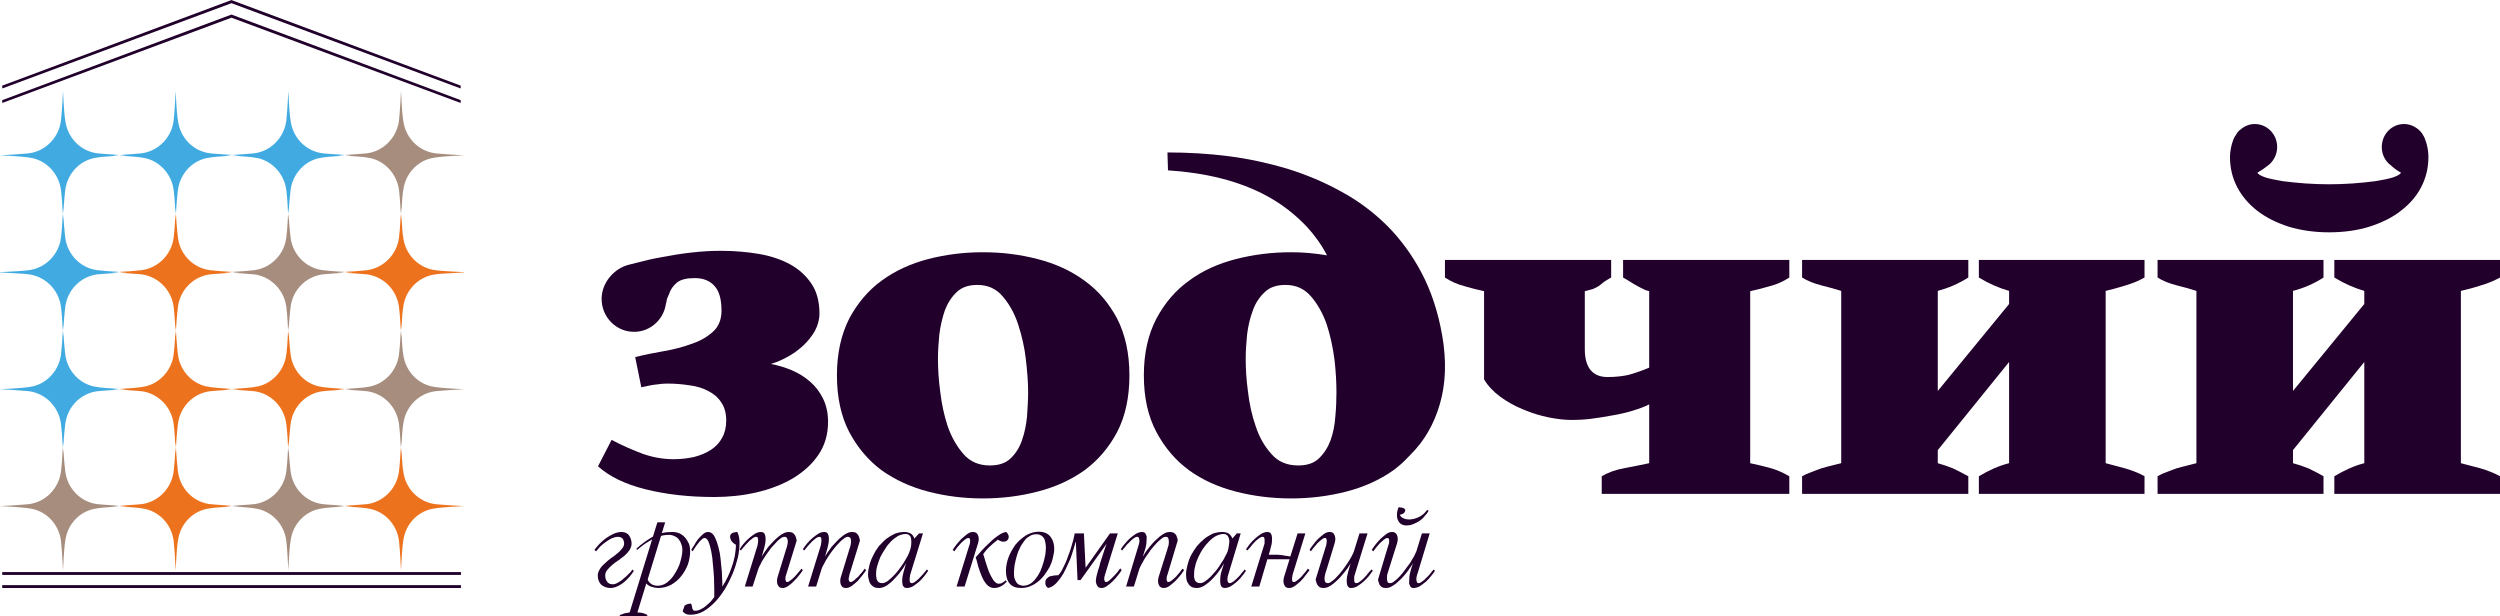 <svg width="142" height="35" viewBox="0 0 142 35" fill="none" xmlns="http://www.w3.org/2000/svg">
<g clip-path="url(#clip0)">
<path d="M35.764 32.752C35.654 32.865 35.559 32.978 35.433 33.075C35.323 33.172 35.197 33.236 35.071 33.301C34.944 33.366 34.803 33.398 34.676 33.398C34.472 33.398 34.298 33.333 34.156 33.22C34.03 33.091 33.952 32.913 33.952 32.688C33.952 32.558 33.999 32.445 34.078 32.316C34.141 32.203 34.235 32.106 34.346 32.009C34.456 31.896 34.582 31.799 34.708 31.702C34.834 31.622 34.96 31.525 35.071 31.428C35.181 31.347 35.26 31.25 35.339 31.153C35.417 31.056 35.449 30.976 35.449 30.863C35.449 30.766 35.417 30.669 35.37 30.604C35.323 30.54 35.228 30.491 35.102 30.491C34.992 30.491 34.866 30.524 34.755 30.572C34.629 30.637 34.519 30.701 34.409 30.782C34.298 30.863 34.204 30.944 34.093 31.04C34.014 31.137 33.92 31.234 33.857 31.315L33.762 31.234C33.841 31.121 33.952 31.008 34.062 30.879C34.172 30.766 34.298 30.653 34.44 30.556C34.582 30.459 34.724 30.378 34.866 30.314C35.008 30.249 35.165 30.217 35.307 30.217C35.48 30.217 35.622 30.281 35.717 30.394C35.811 30.524 35.874 30.685 35.874 30.879C35.874 31.008 35.827 31.121 35.764 31.234C35.685 31.347 35.591 31.46 35.48 31.557C35.37 31.638 35.26 31.735 35.118 31.832C34.992 31.912 34.866 32.009 34.771 32.09C34.661 32.187 34.566 32.284 34.487 32.381C34.409 32.477 34.377 32.574 34.377 32.688C34.377 32.833 34.409 32.946 34.487 33.043C34.55 33.14 34.661 33.188 34.818 33.188C34.897 33.188 34.992 33.156 35.102 33.091C35.212 33.027 35.323 32.962 35.417 32.865C35.528 32.784 35.622 32.688 35.717 32.591C35.811 32.51 35.874 32.413 35.922 32.348L36.001 32.429C35.938 32.526 35.859 32.639 35.764 32.752Z" fill="#21002B"/>
<path d="M38.696 30.911C38.664 30.798 38.617 30.717 38.554 30.636C38.491 30.556 38.412 30.491 38.317 30.459C38.223 30.41 38.112 30.378 38.002 30.378C37.923 30.378 37.844 30.394 37.766 30.394C37.703 30.41 37.624 30.41 37.545 30.443L36.788 32.913C36.82 33.01 36.883 33.091 36.993 33.172C37.088 33.236 37.214 33.269 37.356 33.269C37.498 33.269 37.624 33.236 37.75 33.172C37.876 33.107 37.986 33.01 38.097 32.897C38.191 32.8 38.286 32.671 38.365 32.526C38.459 32.38 38.522 32.235 38.585 32.09C38.633 31.944 38.68 31.783 38.711 31.638C38.743 31.492 38.759 31.347 38.759 31.234C38.759 31.121 38.743 31.008 38.696 30.911ZM39.074 32.057C38.979 32.3 38.853 32.526 38.696 32.719C38.538 32.929 38.333 33.091 38.112 33.22C37.892 33.333 37.655 33.398 37.387 33.398C37.277 33.398 37.167 33.382 37.025 33.333C36.899 33.301 36.788 33.236 36.71 33.139L36.205 34.786C36.3 34.786 36.394 34.803 36.505 34.819C36.599 34.851 36.694 34.883 36.773 34.932L36.757 34.996H35.197L35.212 34.932C35.291 34.9 35.386 34.867 35.48 34.835C35.575 34.819 35.669 34.803 35.764 34.786L37.041 30.636C36.899 30.717 36.757 30.814 36.599 30.911C36.458 31.024 36.316 31.121 36.19 31.234L36.142 31.169C36.3 31.024 36.458 30.895 36.615 30.782C36.773 30.669 36.93 30.572 37.088 30.475L37.34 29.668H37.782L37.592 30.281C37.782 30.233 37.971 30.216 38.191 30.216C38.349 30.216 38.475 30.249 38.601 30.297C38.727 30.362 38.837 30.443 38.916 30.54C39.011 30.652 39.074 30.766 39.137 30.895C39.184 31.04 39.2 31.169 39.2 31.331C39.2 31.557 39.153 31.815 39.074 32.057Z" fill="#21002B"/>
<path d="M41.911 31.67C41.832 31.977 41.738 32.284 41.612 32.591C41.486 32.881 41.344 33.172 41.17 33.463C40.997 33.737 40.808 33.995 40.603 34.205C40.398 34.415 40.177 34.593 39.957 34.722C39.72 34.851 39.484 34.916 39.247 34.916C39.169 34.916 39.074 34.916 38.995 34.884C38.901 34.851 38.838 34.803 38.775 34.722L38.885 34.399C38.932 34.367 38.979 34.335 39.042 34.318C39.09 34.302 39.153 34.286 39.216 34.286C39.247 34.286 39.279 34.302 39.279 34.351C39.295 34.383 39.295 34.431 39.31 34.48C39.31 34.544 39.326 34.593 39.358 34.625C39.373 34.674 39.421 34.69 39.484 34.69C39.594 34.69 39.705 34.658 39.799 34.609C39.909 34.561 40.004 34.496 40.099 34.415C40.193 34.335 40.272 34.254 40.367 34.173C40.445 34.076 40.508 33.995 40.571 33.915C40.571 33.834 40.571 33.705 40.571 33.495C40.571 33.301 40.556 33.075 40.556 32.833C40.54 32.574 40.524 32.316 40.493 32.058C40.477 31.783 40.445 31.541 40.398 31.315C40.351 31.089 40.303 30.911 40.24 30.766C40.177 30.62 40.099 30.556 40.02 30.556C39.972 30.556 39.909 30.588 39.846 30.653C39.767 30.717 39.705 30.782 39.641 30.879C39.578 30.96 39.515 31.04 39.468 31.121C39.421 31.202 39.373 31.266 39.342 31.315L39.263 31.234C39.295 31.169 39.358 31.073 39.437 30.96C39.5 30.83 39.578 30.717 39.657 30.62C39.752 30.508 39.846 30.411 39.941 30.33C40.035 30.249 40.13 30.217 40.225 30.217C40.335 30.217 40.429 30.265 40.524 30.378C40.603 30.491 40.666 30.637 40.729 30.814C40.792 31.008 40.839 31.202 40.887 31.428C40.918 31.654 40.95 31.88 40.965 32.122C40.997 32.348 41.013 32.574 41.013 32.784C41.029 32.994 41.029 33.172 41.029 33.317C41.139 33.156 41.233 32.978 41.328 32.784C41.422 32.591 41.501 32.397 41.564 32.203C41.643 31.993 41.691 31.783 41.738 31.573C41.769 31.363 41.801 31.153 41.801 30.944C41.706 30.895 41.627 30.83 41.564 30.75C41.501 30.669 41.47 30.572 41.47 30.459C41.47 30.411 41.486 30.378 41.517 30.346C41.549 30.297 41.58 30.281 41.627 30.265C41.659 30.249 41.706 30.233 41.754 30.233C41.801 30.217 41.848 30.217 41.88 30.217C41.974 30.411 42.006 30.62 42.006 30.83C42.006 31.089 41.974 31.38 41.911 31.67Z" fill="#21002B"/>
<path d="M45.395 32.671C45.3 32.784 45.206 32.897 45.095 33.01C45.001 33.107 44.89 33.204 44.764 33.285C44.654 33.366 44.559 33.398 44.449 33.398C44.339 33.398 44.26 33.366 44.213 33.285C44.15 33.204 44.134 33.107 44.134 32.994C44.134 32.93 44.134 32.865 44.165 32.784L44.654 31.186C44.685 31.121 44.701 31.04 44.717 30.976C44.733 30.895 44.748 30.814 44.748 30.75C44.748 30.685 44.733 30.62 44.701 30.572C44.685 30.524 44.638 30.491 44.559 30.491C44.496 30.491 44.402 30.524 44.307 30.604C44.213 30.669 44.118 30.766 44.023 30.879C43.913 30.992 43.803 31.105 43.708 31.25C43.598 31.396 43.503 31.525 43.425 31.654C43.33 31.799 43.251 31.912 43.204 32.041C43.141 32.155 43.093 32.235 43.078 32.3L42.747 33.317H42.305L43.015 31.024C43.03 30.976 43.046 30.911 43.046 30.863C43.062 30.798 43.062 30.75 43.062 30.701C43.062 30.653 43.062 30.604 43.046 30.556C43.03 30.508 42.999 30.491 42.936 30.491C42.889 30.491 42.81 30.524 42.731 30.588C42.652 30.653 42.558 30.717 42.479 30.814C42.4 30.895 42.321 30.976 42.242 31.073C42.179 31.153 42.116 31.218 42.085 31.266L42.006 31.202C42.069 31.105 42.132 31.008 42.227 30.895C42.321 30.782 42.431 30.669 42.542 30.572C42.652 30.475 42.763 30.394 42.889 30.314C42.999 30.249 43.109 30.217 43.22 30.217C43.283 30.217 43.314 30.233 43.361 30.249C43.393 30.265 43.409 30.297 43.44 30.346C43.456 30.378 43.456 30.411 43.472 30.459C43.472 30.508 43.487 30.556 43.487 30.604C43.487 30.782 43.456 30.944 43.409 31.121C43.361 31.299 43.314 31.46 43.267 31.622C43.298 31.557 43.361 31.46 43.425 31.363C43.487 31.266 43.566 31.169 43.645 31.056C43.74 30.96 43.834 30.847 43.929 30.75C44.023 30.653 44.118 30.556 44.228 30.475C44.323 30.394 44.417 30.33 44.528 30.281C44.622 30.233 44.717 30.217 44.796 30.217C44.875 30.217 44.938 30.233 45.001 30.249C45.048 30.281 45.095 30.314 45.127 30.362C45.158 30.394 45.19 30.459 45.206 30.508C45.221 30.572 45.237 30.637 45.253 30.701L44.67 32.591C44.654 32.639 44.638 32.688 44.622 32.736C44.622 32.8 44.607 32.849 44.607 32.897C44.607 32.93 44.622 32.962 44.638 32.994C44.638 33.043 44.67 33.059 44.717 33.059C44.764 33.059 44.827 33.027 44.906 32.962C44.985 32.897 45.064 32.833 45.142 32.752C45.237 32.655 45.3 32.574 45.363 32.494C45.442 32.413 45.489 32.348 45.521 32.3L45.6 32.381C45.552 32.461 45.489 32.558 45.395 32.671Z" fill="#21002B"/>
<path d="M48.988 32.671C48.91 32.784 48.799 32.897 48.705 33.01C48.594 33.107 48.484 33.204 48.374 33.285C48.248 33.366 48.153 33.398 48.058 33.398C47.932 33.398 47.853 33.366 47.806 33.285C47.743 33.204 47.727 33.107 47.727 32.994C47.727 32.93 47.727 32.865 47.759 32.784L48.248 31.186C48.279 31.121 48.295 31.04 48.311 30.976C48.326 30.895 48.342 30.814 48.342 30.75C48.342 30.685 48.326 30.62 48.311 30.572C48.279 30.524 48.232 30.491 48.153 30.491C48.09 30.491 48.011 30.524 47.916 30.604C47.822 30.669 47.712 30.766 47.617 30.879C47.507 30.992 47.412 31.105 47.302 31.25C47.191 31.396 47.097 31.525 47.018 31.654C46.923 31.799 46.861 31.912 46.797 32.041C46.734 32.155 46.687 32.235 46.671 32.3L46.356 33.317H45.899L46.608 31.024C46.624 30.976 46.64 30.911 46.64 30.863C46.656 30.798 46.656 30.75 46.656 30.701C46.656 30.653 46.656 30.604 46.64 30.556C46.624 30.508 46.593 30.491 46.545 30.491C46.482 30.491 46.403 30.524 46.325 30.588C46.246 30.653 46.151 30.717 46.072 30.814C45.994 30.895 45.915 30.976 45.836 31.073C45.773 31.153 45.726 31.218 45.678 31.266L45.599 31.202C45.663 31.105 45.726 31.008 45.82 30.895C45.915 30.782 46.025 30.669 46.135 30.572C46.246 30.475 46.356 30.394 46.482 30.314C46.593 30.249 46.703 30.217 46.813 30.217C46.876 30.217 46.923 30.233 46.955 30.249C46.987 30.265 47.002 30.297 47.034 30.346C47.05 30.378 47.065 30.411 47.065 30.459C47.081 30.508 47.081 30.556 47.081 30.604C47.081 30.782 47.05 30.944 47.002 31.121C46.955 31.299 46.908 31.46 46.861 31.622C46.892 31.557 46.955 31.46 47.018 31.363C47.081 31.266 47.16 31.169 47.239 31.056C47.333 30.96 47.428 30.847 47.523 30.75C47.617 30.653 47.712 30.556 47.822 30.475C47.916 30.394 48.011 30.33 48.121 30.281C48.216 30.233 48.311 30.217 48.405 30.217C48.468 30.217 48.547 30.233 48.594 30.249C48.642 30.281 48.689 30.314 48.72 30.362C48.752 30.394 48.783 30.459 48.799 30.508C48.815 30.572 48.831 30.637 48.846 30.701L48.263 32.591C48.248 32.639 48.232 32.688 48.232 32.736C48.216 32.8 48.2 32.849 48.2 32.897C48.2 32.93 48.216 32.962 48.232 32.994C48.248 33.043 48.263 33.059 48.311 33.059C48.358 33.059 48.437 33.027 48.516 32.962C48.578 32.897 48.657 32.833 48.752 32.752C48.831 32.655 48.894 32.574 48.973 32.494C49.036 32.413 49.083 32.348 49.114 32.3L49.193 32.381C49.146 32.461 49.083 32.558 48.988 32.671Z" fill="#21002B"/>
<path d="M51.7 30.459C51.636 30.378 51.558 30.33 51.447 30.33C51.29 30.33 51.148 30.378 51.006 30.443C50.88 30.524 50.738 30.62 50.612 30.75C50.486 30.879 50.376 31.008 50.281 31.169C50.171 31.331 50.076 31.492 49.997 31.654C49.934 31.816 49.871 31.993 49.824 32.155C49.776 32.316 49.761 32.461 49.761 32.591C49.761 32.655 49.761 32.72 49.776 32.784C49.776 32.849 49.792 32.913 49.824 32.962C49.84 33.01 49.871 33.043 49.918 33.075C49.966 33.107 50.029 33.123 50.108 33.123C50.186 33.123 50.281 33.091 50.391 33.027C50.486 32.946 50.596 32.865 50.706 32.752C50.817 32.639 50.927 32.526 51.022 32.397C51.132 32.252 51.227 32.122 51.321 31.977C51.4 31.848 51.479 31.719 51.542 31.605C51.605 31.476 51.652 31.38 51.668 31.315C51.7 31.218 51.731 31.121 51.747 31.024C51.763 30.927 51.763 30.83 51.763 30.75C51.763 30.637 51.747 30.54 51.7 30.459ZM52.503 32.72C52.409 32.833 52.314 32.946 52.204 33.043C52.093 33.14 51.967 33.22 51.857 33.301C51.731 33.366 51.621 33.398 51.51 33.398C51.447 33.398 51.416 33.382 51.368 33.366C51.337 33.333 51.321 33.317 51.29 33.269C51.274 33.236 51.258 33.204 51.258 33.156C51.258 33.107 51.242 33.059 51.242 33.01C51.242 32.833 51.274 32.655 51.321 32.494C51.368 32.332 51.416 32.155 51.463 31.993C51.4 32.106 51.321 32.252 51.195 32.413C51.085 32.574 50.959 32.72 50.817 32.865C50.675 33.027 50.533 33.14 50.376 33.253C50.218 33.349 50.076 33.398 49.934 33.398C49.824 33.398 49.714 33.382 49.65 33.349C49.572 33.301 49.509 33.253 49.446 33.172C49.398 33.107 49.367 33.027 49.351 32.93C49.319 32.849 49.304 32.752 49.304 32.639C49.304 32.461 49.335 32.284 49.383 32.106C49.43 31.912 49.509 31.719 49.603 31.541C49.682 31.363 49.792 31.202 49.918 31.024C50.06 30.879 50.186 30.733 50.344 30.604C50.502 30.491 50.659 30.394 50.833 30.314C51.006 30.249 51.179 30.217 51.368 30.217C51.51 30.217 51.621 30.249 51.715 30.297C51.826 30.362 51.889 30.459 51.936 30.588L52.204 30.297H52.425L51.715 32.591C51.7 32.639 51.684 32.704 51.684 32.752C51.668 32.8 51.668 32.865 51.668 32.93C51.668 32.962 51.668 33.01 51.684 33.059C51.7 33.091 51.731 33.123 51.794 33.123C51.841 33.123 51.92 33.091 51.999 33.027C52.078 32.962 52.172 32.897 52.251 32.8C52.33 32.72 52.409 32.639 52.488 32.542C52.551 32.461 52.614 32.397 52.645 32.348L52.724 32.413C52.661 32.51 52.598 32.607 52.503 32.72Z" fill="#21002B"/>
<path d="M57.2 30.701C57.153 30.75 57.074 30.766 56.995 30.766C56.948 30.766 56.885 30.766 56.838 30.733C56.775 30.717 56.727 30.685 56.68 30.653C56.523 30.766 56.381 30.895 56.239 31.024C56.081 31.169 55.955 31.315 55.845 31.476C55.876 31.541 55.892 31.622 55.924 31.719C55.955 31.832 55.987 31.945 56.034 32.074C56.066 32.187 56.113 32.316 56.16 32.445C56.207 32.574 56.27 32.688 56.333 32.8C56.381 32.897 56.444 32.994 56.523 33.059C56.586 33.123 56.649 33.156 56.727 33.156C56.806 33.156 56.885 33.14 56.948 33.091C57.011 33.059 57.074 33.01 57.121 32.962L57.185 33.043C57.09 33.14 56.98 33.236 56.854 33.301C56.743 33.366 56.601 33.398 56.459 33.398C56.302 33.398 56.176 33.333 56.05 33.204C55.939 33.075 55.845 32.93 55.766 32.736C55.687 32.558 55.624 32.364 55.561 32.171C55.514 31.961 55.467 31.799 55.419 31.654C55.514 31.557 55.624 31.428 55.766 31.266C55.908 31.105 56.066 30.96 56.223 30.814C56.381 30.653 56.538 30.524 56.712 30.411C56.869 30.297 57.011 30.233 57.153 30.217C57.185 30.249 57.216 30.281 57.248 30.33C57.279 30.378 57.295 30.427 57.295 30.491C57.295 30.572 57.263 30.653 57.2 30.701ZM55.561 30.83L54.789 33.317H54.332L55.041 31.024C55.088 30.911 55.104 30.814 55.104 30.717C55.104 30.685 55.104 30.653 55.088 30.604C55.072 30.572 55.041 30.556 55.009 30.556C54.946 30.556 54.883 30.588 54.804 30.653C54.726 30.717 54.647 30.782 54.568 30.863C54.489 30.96 54.41 31.04 54.347 31.121C54.284 31.202 54.237 31.266 54.206 31.315L54.111 31.234C54.158 31.153 54.237 31.056 54.316 30.944C54.41 30.83 54.505 30.717 54.615 30.604C54.726 30.508 54.836 30.411 54.946 30.33C55.057 30.249 55.167 30.217 55.262 30.217C55.372 30.217 55.451 30.249 55.514 30.33C55.561 30.411 55.593 30.508 55.593 30.62C55.593 30.685 55.577 30.75 55.561 30.83Z" fill="#21002B"/>
<path d="M59.376 30.814C59.36 30.734 59.344 30.653 59.297 30.572C59.249 30.508 59.202 30.443 59.123 30.411C59.06 30.362 58.966 30.346 58.855 30.346C58.714 30.346 58.587 30.378 58.477 30.459C58.351 30.524 58.241 30.62 58.162 30.75C58.067 30.879 57.973 31.008 57.91 31.17C57.831 31.315 57.783 31.476 57.736 31.638C57.689 31.799 57.657 31.961 57.626 32.122C57.61 32.268 57.594 32.397 57.594 32.51C57.594 32.607 57.594 32.704 57.61 32.8C57.642 32.881 57.657 32.962 57.705 33.027C57.736 33.107 57.799 33.156 57.862 33.204C57.941 33.236 58.036 33.269 58.13 33.269C58.272 33.269 58.414 33.22 58.524 33.156C58.65 33.075 58.745 32.978 58.84 32.849C58.934 32.736 59.013 32.591 59.092 32.445C59.155 32.284 59.218 32.122 59.265 31.961C59.312 31.799 59.344 31.654 59.376 31.492C59.391 31.347 59.407 31.202 59.407 31.089C59.407 31.008 59.391 30.911 59.376 30.814ZM59.801 31.686C59.77 31.848 59.706 32.025 59.628 32.187C59.533 32.348 59.438 32.51 59.328 32.655C59.218 32.8 59.092 32.93 58.95 33.043C58.808 33.156 58.666 33.236 58.509 33.301C58.351 33.366 58.178 33.398 58.004 33.398C57.705 33.398 57.484 33.317 57.342 33.14C57.2 32.962 57.137 32.72 57.137 32.429C57.137 32.187 57.185 31.928 57.279 31.67C57.374 31.412 57.516 31.17 57.673 30.944C57.847 30.734 58.051 30.556 58.272 30.411C58.493 30.281 58.745 30.201 58.997 30.201C59.297 30.201 59.517 30.298 59.659 30.475C59.801 30.653 59.88 30.879 59.88 31.17C59.88 31.331 59.848 31.509 59.801 31.686Z" fill="#21002B"/>
<path d="M63.505 32.671C63.426 32.784 63.316 32.897 63.206 33.01C63.111 33.107 63.001 33.204 62.875 33.285C62.764 33.365 62.67 33.398 62.575 33.398C62.449 33.398 62.37 33.365 62.323 33.269C62.276 33.188 62.244 33.091 62.244 32.994C62.244 32.946 62.26 32.865 62.276 32.752C62.307 32.655 62.339 32.526 62.37 32.397C62.417 32.251 62.465 32.122 62.496 31.961C62.544 31.815 62.591 31.67 62.638 31.525C62.685 31.379 62.733 31.25 62.764 31.137C62.812 31.024 62.827 30.943 62.859 30.879L61.377 32.946H61.204L61.109 30.782H61.093C61.062 30.911 61.015 31.056 60.967 31.218C60.92 31.395 60.857 31.557 60.794 31.751C60.715 31.928 60.636 32.106 60.542 32.3C60.463 32.477 60.368 32.639 60.258 32.8C60.148 32.946 60.037 33.091 59.927 33.188C59.801 33.301 59.675 33.365 59.533 33.398C59.423 33.333 59.375 33.236 59.375 33.107C59.375 33.01 59.391 32.929 59.454 32.865C59.502 32.816 59.565 32.768 59.628 32.736C59.706 32.72 59.785 32.703 59.88 32.687C59.959 32.687 60.037 32.671 60.116 32.671C60.195 32.59 60.258 32.493 60.321 32.38C60.384 32.251 60.447 32.122 60.51 31.993C60.573 31.848 60.636 31.702 60.684 31.541C60.747 31.395 60.794 31.234 60.841 31.089C60.889 30.943 60.92 30.798 60.967 30.653C60.999 30.523 61.03 30.394 61.046 30.297H61.566L61.661 32.251L63.048 30.297H63.489L62.78 32.59C62.748 32.687 62.717 32.8 62.717 32.897C62.717 32.929 62.733 32.962 62.748 32.994C62.748 33.026 62.78 33.059 62.827 33.059C62.875 33.059 62.953 33.026 63.017 32.962C63.095 32.897 63.174 32.816 63.253 32.736C63.332 32.655 63.41 32.574 63.474 32.493C63.537 32.397 63.6 32.332 63.631 32.284L63.71 32.38C63.663 32.461 63.6 32.558 63.505 32.671Z" fill="#21002B"/>
<path d="M67.052 32.671C66.957 32.784 66.862 32.897 66.752 33.01C66.642 33.107 66.531 33.204 66.421 33.285C66.311 33.366 66.201 33.398 66.106 33.398C65.996 33.398 65.917 33.366 65.854 33.285C65.806 33.204 65.775 33.107 65.775 32.994C65.775 32.93 65.791 32.865 65.806 32.784L66.311 31.186C66.327 31.121 66.342 31.04 66.374 30.976C66.39 30.895 66.39 30.814 66.39 30.75C66.39 30.685 66.374 30.62 66.358 30.572C66.342 30.524 66.295 30.491 66.216 30.491C66.138 30.491 66.059 30.524 65.964 30.604C65.87 30.669 65.775 30.766 65.665 30.879C65.57 30.992 65.46 31.105 65.349 31.25C65.255 31.396 65.16 31.525 65.066 31.654C64.987 31.799 64.908 31.912 64.845 32.041C64.782 32.155 64.75 32.235 64.719 32.3L64.404 33.317H63.962L64.656 31.024C64.672 30.976 64.687 30.911 64.703 30.863C64.719 30.798 64.719 30.75 64.719 30.701C64.719 30.653 64.703 30.604 64.687 30.556C64.672 30.508 64.64 30.491 64.593 30.491C64.53 30.491 64.467 30.524 64.372 30.588C64.293 30.653 64.215 30.717 64.136 30.814C64.041 30.895 63.962 30.976 63.899 31.073C63.821 31.153 63.773 31.218 63.742 31.266L63.663 31.202C63.71 31.105 63.789 31.008 63.883 30.895C63.978 30.782 64.073 30.669 64.183 30.572C64.293 30.475 64.419 30.394 64.53 30.314C64.656 30.249 64.766 30.217 64.876 30.217C64.924 30.217 64.971 30.233 65.003 30.249C65.034 30.265 65.066 30.297 65.081 30.346C65.097 30.378 65.113 30.411 65.129 30.459C65.129 30.508 65.129 30.556 65.129 30.604C65.129 30.782 65.113 30.944 65.066 31.121C65.018 31.299 64.955 31.46 64.908 31.622C64.955 31.557 65.003 31.46 65.066 31.363C65.144 31.266 65.207 31.169 65.302 31.056C65.381 30.96 65.475 30.847 65.57 30.75C65.68 30.653 65.775 30.556 65.87 30.475C65.98 30.394 66.074 30.33 66.169 30.281C66.264 30.233 66.358 30.217 66.453 30.217C66.531 30.217 66.595 30.233 66.642 30.249C66.705 30.281 66.736 30.314 66.784 30.362C66.815 30.394 66.831 30.459 66.847 30.508C66.878 30.572 66.894 30.637 66.894 30.701L66.327 32.591C66.311 32.639 66.295 32.688 66.279 32.736C66.264 32.8 66.264 32.849 66.264 32.897C66.264 32.93 66.264 32.962 66.279 32.994C66.295 33.043 66.327 33.059 66.358 33.059C66.421 33.059 66.484 33.027 66.563 32.962C66.642 32.897 66.721 32.833 66.799 32.752C66.878 32.655 66.957 32.574 67.02 32.494C67.083 32.413 67.13 32.348 67.162 32.3L67.257 32.381C67.209 32.461 67.13 32.558 67.052 32.671Z" fill="#21002B"/>
<path d="M69.747 30.459C69.7 30.378 69.605 30.33 69.495 30.33C69.353 30.33 69.211 30.378 69.069 30.443C68.927 30.524 68.801 30.62 68.675 30.75C68.549 30.879 68.439 31.008 68.329 31.169C68.218 31.331 68.139 31.492 68.061 31.654C67.982 31.816 67.919 31.993 67.887 32.155C67.84 32.316 67.824 32.461 67.824 32.591C67.824 32.655 67.824 32.72 67.824 32.784C67.84 32.849 67.856 32.913 67.871 32.962C67.903 33.01 67.934 33.043 67.982 33.075C68.029 33.107 68.092 33.123 68.171 33.123C68.25 33.123 68.344 33.091 68.439 33.027C68.549 32.946 68.659 32.865 68.77 32.752C68.864 32.639 68.975 32.526 69.085 32.397C69.195 32.252 69.29 32.122 69.369 31.977C69.463 31.848 69.542 31.719 69.589 31.605C69.668 31.476 69.7 31.38 69.731 31.315C69.763 31.218 69.779 31.121 69.794 31.024C69.81 30.927 69.826 30.83 69.826 30.75C69.826 30.637 69.794 30.54 69.747 30.459ZM70.551 32.72C70.472 32.833 70.362 32.946 70.251 33.043C70.141 33.14 70.031 33.22 69.905 33.301C69.779 33.366 69.668 33.398 69.558 33.398C69.511 33.398 69.463 33.382 69.432 33.366C69.4 33.333 69.369 33.317 69.353 33.269C69.337 33.236 69.322 33.204 69.322 33.156C69.306 33.107 69.306 33.059 69.306 33.01C69.306 32.833 69.322 32.655 69.369 32.494C69.416 32.332 69.479 32.155 69.526 31.993C69.463 32.106 69.369 32.252 69.258 32.413C69.148 32.574 69.022 32.72 68.88 32.865C68.738 33.027 68.581 33.14 68.423 33.253C68.265 33.349 68.124 33.398 67.982 33.398C67.871 33.398 67.777 33.382 67.698 33.349C67.619 33.301 67.556 33.253 67.509 33.172C67.462 33.107 67.414 33.027 67.398 32.93C67.383 32.849 67.367 32.752 67.367 32.639C67.367 32.461 67.398 32.284 67.446 32.106C67.493 31.912 67.556 31.719 67.651 31.541C67.745 31.363 67.856 31.202 67.982 31.024C68.108 30.879 68.25 30.733 68.407 30.604C68.549 30.491 68.722 30.394 68.88 30.314C69.053 30.249 69.243 30.217 69.432 30.217C69.558 30.217 69.684 30.249 69.779 30.297C69.873 30.362 69.952 30.459 69.999 30.588L70.251 30.297H70.472L69.779 32.591C69.763 32.639 69.747 32.704 69.731 32.752C69.731 32.8 69.716 32.865 69.716 32.93C69.716 32.962 69.731 33.01 69.747 33.059C69.763 33.091 69.794 33.123 69.842 33.123C69.905 33.123 69.968 33.091 70.062 33.027C70.141 32.962 70.22 32.897 70.314 32.8C70.393 32.72 70.472 32.639 70.535 32.542C70.614 32.461 70.661 32.397 70.693 32.348L70.772 32.413C70.724 32.51 70.645 32.607 70.551 32.72Z" fill="#21002B"/>
<path d="M74.16 32.671C74.081 32.784 73.987 32.897 73.876 33.01C73.766 33.107 73.656 33.204 73.546 33.285C73.419 33.366 73.325 33.398 73.23 33.398C73.104 33.398 73.025 33.366 72.978 33.285C72.931 33.204 72.899 33.107 72.899 32.994C72.899 32.93 72.915 32.865 72.931 32.784L73.246 31.767H71.985L71.528 33.317H71.071L71.78 31.024C71.796 30.976 71.812 30.911 71.828 30.863C71.828 30.798 71.828 30.75 71.828 30.701C71.828 30.653 71.828 30.604 71.812 30.556C71.796 30.508 71.764 30.491 71.717 30.491C71.654 30.491 71.575 30.524 71.496 30.588C71.418 30.653 71.323 30.717 71.244 30.814C71.165 30.895 71.087 30.976 71.024 31.073C70.945 31.153 70.897 31.218 70.85 31.266L70.771 31.202C70.835 31.105 70.913 31.008 70.992 30.895C71.087 30.782 71.197 30.669 71.307 30.572C71.418 30.475 71.528 30.394 71.654 30.314C71.764 30.249 71.891 30.217 71.985 30.217C72.048 30.217 72.095 30.233 72.127 30.249C72.159 30.265 72.19 30.297 72.206 30.346C72.222 30.378 72.237 30.411 72.237 30.459C72.253 30.508 72.253 30.556 72.253 30.604C72.253 30.766 72.237 30.911 72.19 31.056C72.159 31.218 72.111 31.363 72.064 31.509C72.095 31.509 72.143 31.509 72.174 31.509C72.206 31.509 72.237 31.509 72.269 31.509C72.379 31.509 72.474 31.509 72.584 31.509C72.679 31.525 72.789 31.525 72.883 31.541C72.947 31.557 73.025 31.573 73.088 31.573C73.151 31.589 73.23 31.605 73.293 31.605L73.703 30.297H74.144L73.435 32.591C73.419 32.639 73.404 32.688 73.404 32.736C73.388 32.8 73.388 32.849 73.388 32.897C73.388 32.93 73.388 32.962 73.404 33.01C73.419 33.043 73.435 33.059 73.483 33.059C73.546 33.059 73.609 33.027 73.687 32.962C73.766 32.897 73.845 32.833 73.924 32.752C74.003 32.655 74.066 32.574 74.144 32.494C74.207 32.413 74.255 32.348 74.286 32.3L74.381 32.381C74.318 32.461 74.255 32.558 74.16 32.671Z" fill="#21002B"/>
<path d="M77.754 32.72C77.659 32.833 77.549 32.946 77.439 33.043C77.328 33.14 77.218 33.22 77.092 33.301C76.982 33.366 76.856 33.398 76.761 33.398C76.698 33.398 76.651 33.398 76.619 33.366C76.588 33.349 76.556 33.317 76.54 33.269C76.525 33.236 76.509 33.204 76.509 33.156C76.493 33.107 76.493 33.059 76.493 33.01C76.493 32.833 76.525 32.671 76.572 32.494C76.619 32.316 76.666 32.155 76.714 31.993C76.682 32.058 76.619 32.155 76.556 32.252C76.493 32.348 76.414 32.445 76.32 32.558C76.241 32.655 76.146 32.768 76.052 32.865C75.957 32.962 75.847 33.059 75.752 33.14C75.658 33.22 75.547 33.285 75.453 33.333C75.358 33.382 75.264 33.398 75.169 33.398C75.09 33.398 75.027 33.382 74.98 33.366C74.933 33.333 74.885 33.301 74.854 33.253C74.822 33.22 74.791 33.156 74.775 33.107C74.759 33.043 74.743 32.978 74.728 32.913L75.311 31.024C75.327 30.976 75.342 30.927 75.342 30.879C75.358 30.814 75.358 30.766 75.358 30.717C75.358 30.685 75.358 30.653 75.342 30.62C75.327 30.572 75.311 30.556 75.264 30.556C75.201 30.556 75.138 30.588 75.059 30.653C74.98 30.717 74.901 30.782 74.822 30.863C74.743 30.96 74.68 31.04 74.602 31.121C74.539 31.202 74.491 31.266 74.46 31.315L74.381 31.234C74.428 31.153 74.491 31.056 74.586 30.944C74.665 30.83 74.759 30.717 74.87 30.604C74.98 30.508 75.09 30.411 75.201 30.33C75.311 30.249 75.421 30.217 75.516 30.217C75.642 30.217 75.721 30.249 75.768 30.33C75.815 30.411 75.847 30.508 75.847 30.62C75.847 30.685 75.831 30.75 75.815 30.83L75.327 32.429C75.295 32.494 75.279 32.574 75.264 32.639C75.248 32.72 75.232 32.8 75.232 32.865C75.232 32.93 75.248 32.994 75.264 33.043C75.295 33.091 75.342 33.123 75.421 33.123C75.484 33.123 75.563 33.091 75.658 33.01C75.752 32.946 75.863 32.849 75.957 32.736C76.067 32.623 76.162 32.51 76.272 32.364C76.367 32.219 76.477 32.09 76.556 31.961C76.651 31.816 76.714 31.702 76.777 31.589C76.84 31.46 76.887 31.38 76.903 31.315L77.218 30.297H77.675L76.966 32.591C76.95 32.639 76.934 32.704 76.919 32.752C76.919 32.8 76.919 32.865 76.919 32.93C76.919 32.962 76.919 33.01 76.934 33.059C76.95 33.091 76.982 33.123 77.029 33.123C77.092 33.123 77.171 33.091 77.25 33.027C77.328 32.962 77.423 32.897 77.502 32.8C77.581 32.72 77.659 32.639 77.722 32.542C77.801 32.461 77.849 32.397 77.896 32.348L77.975 32.413C77.912 32.51 77.833 32.607 77.754 32.72Z" fill="#21002B"/>
<path d="M80.907 29.329C80.828 29.442 80.717 29.523 80.607 29.603C80.497 29.668 80.371 29.733 80.245 29.781C80.118 29.829 80.008 29.846 79.882 29.846C79.724 29.846 79.582 29.797 79.488 29.684C79.393 29.571 79.346 29.426 79.346 29.264C79.346 29.103 79.378 28.957 79.441 28.812C79.472 28.812 79.504 28.812 79.551 28.828C79.582 28.828 79.63 28.828 79.677 28.844C79.709 28.86 79.74 28.877 79.772 28.893C79.803 28.925 79.819 28.957 79.819 28.99C79.819 29.022 79.803 29.054 79.787 29.087C79.772 29.119 79.74 29.135 79.709 29.167C79.677 29.183 79.646 29.2 79.598 29.216C79.567 29.232 79.535 29.232 79.504 29.232C79.551 29.329 79.614 29.41 79.724 29.442C79.819 29.49 79.929 29.506 80.024 29.506C80.213 29.506 80.418 29.458 80.607 29.361C80.796 29.264 80.938 29.135 81.064 28.957L81.143 29.022C81.08 29.135 81.001 29.232 80.907 29.329ZM81.285 32.72C81.19 32.833 81.096 32.946 80.985 33.043C80.875 33.14 80.749 33.221 80.639 33.301C80.513 33.366 80.402 33.398 80.292 33.398C80.245 33.398 80.197 33.398 80.166 33.366C80.134 33.35 80.103 33.317 80.087 33.269C80.071 33.237 80.055 33.204 80.04 33.156C80.04 33.107 80.04 33.059 80.04 33.011C80.04 32.833 80.055 32.671 80.103 32.494C80.15 32.316 80.197 32.155 80.26 31.993C80.213 32.058 80.166 32.155 80.087 32.252C80.024 32.349 79.961 32.445 79.866 32.558C79.787 32.655 79.693 32.768 79.598 32.865C79.488 32.962 79.393 33.059 79.299 33.14C79.189 33.221 79.094 33.285 78.999 33.334C78.905 33.382 78.81 33.398 78.716 33.398C78.637 33.398 78.574 33.382 78.526 33.366C78.463 33.334 78.432 33.301 78.385 33.253C78.353 33.221 78.337 33.156 78.322 33.107C78.29 33.043 78.274 32.978 78.274 32.914L78.842 31.024C78.858 30.976 78.873 30.927 78.889 30.879C78.905 30.814 78.905 30.766 78.905 30.718C78.905 30.685 78.905 30.653 78.889 30.621C78.873 30.572 78.842 30.556 78.81 30.556C78.747 30.556 78.684 30.588 78.605 30.653C78.526 30.718 78.448 30.782 78.369 30.863C78.29 30.96 78.211 31.041 78.148 31.121C78.085 31.202 78.038 31.267 78.006 31.315L77.912 31.234C77.959 31.154 78.038 31.057 78.117 30.944C78.211 30.831 78.306 30.718 78.416 30.605C78.526 30.508 78.637 30.411 78.747 30.33C78.858 30.249 78.968 30.217 79.062 30.217C79.173 30.217 79.251 30.249 79.315 30.33C79.362 30.411 79.393 30.508 79.393 30.621C79.393 30.685 79.378 30.75 79.362 30.831L78.858 32.429C78.842 32.494 78.81 32.575 78.794 32.639C78.779 32.72 78.779 32.801 78.779 32.865C78.779 32.93 78.794 32.994 78.81 33.043C78.826 33.091 78.873 33.124 78.952 33.124C79.031 33.124 79.11 33.091 79.204 33.011C79.299 32.946 79.393 32.849 79.504 32.736C79.598 32.623 79.709 32.51 79.803 32.365C79.914 32.219 80.008 32.09 80.103 31.961C80.181 31.816 80.26 31.703 80.323 31.59C80.386 31.46 80.418 31.38 80.45 31.315L80.765 30.298H81.206L80.513 32.591C80.481 32.639 80.481 32.704 80.465 32.752C80.45 32.801 80.45 32.865 80.45 32.93C80.45 32.962 80.465 33.011 80.481 33.059C80.481 33.091 80.528 33.124 80.576 33.124C80.639 33.124 80.702 33.091 80.781 33.027C80.875 32.962 80.954 32.898 81.033 32.801C81.127 32.72 81.206 32.639 81.269 32.542C81.332 32.462 81.395 32.397 81.427 32.349L81.505 32.413C81.458 32.51 81.379 32.607 81.285 32.72Z" fill="#21002B"/>
<path d="M92.192 15.764C92.365 15.861 92.523 15.958 92.649 16.038C92.791 16.119 92.901 16.2 93.012 16.248C93.122 16.313 93.216 16.361 93.327 16.41C93.437 16.474 93.547 16.507 93.674 16.539V20.883C93.169 21.093 92.775 21.222 92.46 21.303C92.145 21.367 91.766 21.416 91.309 21.416C90.458 21.416 90.017 20.883 90.017 19.833V16.539C90.222 16.491 90.379 16.442 90.49 16.41C90.6 16.361 90.71 16.313 90.805 16.248C90.9 16.184 90.994 16.103 91.089 16.022C91.199 15.958 91.325 15.861 91.514 15.764V14.763H82.073V15.764C82.419 15.99 82.782 16.151 83.16 16.248C83.539 16.361 83.917 16.458 84.295 16.539V21.545C84.5 21.9 84.815 22.239 85.209 22.53C85.603 22.821 86.045 23.063 86.518 23.257C87.006 23.467 87.495 23.612 87.968 23.709C88.456 23.806 88.898 23.854 89.292 23.854C89.591 23.854 89.938 23.838 90.348 23.79C90.742 23.741 91.152 23.677 91.577 23.596C91.987 23.531 92.381 23.434 92.759 23.321C93.122 23.208 93.437 23.095 93.674 22.966V26.309C93.295 26.389 92.838 26.486 92.302 26.583C91.766 26.68 91.325 26.841 90.978 27.052V28.053H101.633V27.052C101.271 26.841 100.908 26.68 100.546 26.583C100.183 26.486 99.805 26.389 99.411 26.309V16.539C99.789 16.458 100.168 16.361 100.546 16.248C100.924 16.151 101.287 15.99 101.633 15.764V14.763H92.192V15.764Z" fill="#21002B"/>
<path d="M112.399 15.764C112.982 16.119 113.55 16.361 114.117 16.523V17.266L110.066 22.207V16.523C110.665 16.361 111.233 16.119 111.8 15.764V14.763H102.359V15.764C102.674 15.958 103.036 16.103 103.478 16.216C103.919 16.329 104.282 16.426 104.581 16.523V26.309C104.439 26.341 104.266 26.389 104.061 26.438C103.872 26.486 103.667 26.535 103.462 26.599C103.241 26.68 103.052 26.745 102.863 26.825C102.674 26.89 102.501 26.971 102.359 27.052V28.053H111.8V27.052C111.485 26.874 111.185 26.729 110.917 26.599C110.634 26.486 110.35 26.389 110.066 26.309V25.566L114.117 20.56V26.309C113.534 26.454 112.966 26.712 112.399 27.052V28.053H121.809V27.052C121.509 26.874 121.131 26.729 120.69 26.599C120.249 26.486 119.886 26.389 119.602 26.309V16.523C119.744 16.491 119.918 16.442 120.107 16.394C120.296 16.345 120.501 16.281 120.721 16.216C120.926 16.151 121.131 16.087 121.32 16.006C121.494 15.925 121.667 15.845 121.809 15.764V14.763H112.399V15.764Z" fill="#21002B"/>
<path d="M128.208 11.969C128.713 12.357 129.296 12.647 129.989 12.873C130.683 13.083 131.455 13.196 132.29 13.196C133.142 13.196 133.914 13.083 134.592 12.873C135.285 12.647 135.884 12.357 136.373 11.969C136.877 11.582 137.256 11.146 137.523 10.629C137.791 10.112 137.933 9.547 137.933 8.917C137.933 8.626 137.886 8.255 137.744 7.916V7.9C137.697 7.787 137.65 7.69 137.587 7.609V7.593C137.35 7.27 136.972 7.044 136.546 7.044C135.853 7.044 135.285 7.625 135.285 8.352C135.285 8.691 135.411 8.998 135.616 9.224C135.616 9.24 135.632 9.24 135.632 9.24C135.664 9.289 135.711 9.321 135.758 9.353C135.947 9.531 136.152 9.692 136.373 9.805C136.341 9.902 136.184 9.983 135.916 10.08C135.648 10.161 135.317 10.225 134.923 10.29C134.544 10.338 134.119 10.387 133.646 10.419C133.189 10.451 132.732 10.467 132.29 10.467C131.865 10.467 131.408 10.451 130.935 10.419C130.478 10.387 130.052 10.338 129.658 10.29C129.28 10.225 128.949 10.161 128.681 10.08C128.413 9.983 128.255 9.902 128.224 9.805C128.397 9.708 128.618 9.563 128.776 9.434C129.107 9.208 129.343 8.804 129.343 8.352C129.343 7.625 128.776 7.044 128.066 7.044C127.735 7.044 127.436 7.189 127.215 7.399C127.215 7.383 127.215 7.383 127.215 7.383C127.199 7.399 127.199 7.399 127.184 7.415C127.105 7.496 127.042 7.577 126.994 7.674C126.947 7.738 126.9 7.803 126.853 7.932C126.727 8.255 126.663 8.626 126.663 8.917C126.663 9.547 126.805 10.112 127.073 10.629C127.341 11.146 127.72 11.582 128.208 11.969Z" fill="#21002B"/>
<path d="M140.298 16.394C140.487 16.345 140.692 16.281 140.897 16.216C141.117 16.151 141.306 16.087 141.496 16.006C141.685 15.925 141.858 15.845 142 15.764V14.763H132.59V15.764C133.173 16.119 133.741 16.361 134.292 16.523V17.266L130.241 22.207V16.523C130.856 16.361 131.424 16.119 131.975 15.764V14.763H122.55V15.764C122.849 15.958 123.227 16.103 123.669 16.216C124.11 16.329 124.473 16.426 124.756 16.523V26.309C124.614 26.341 124.441 26.389 124.252 26.438C124.063 26.486 123.858 26.535 123.637 26.599C123.432 26.68 123.227 26.745 123.038 26.825C122.849 26.89 122.691 26.971 122.55 27.052V28.053H131.975V27.052C131.676 26.874 131.376 26.729 131.108 26.599C130.825 26.486 130.541 26.389 130.241 26.309V25.566L134.292 20.56V26.309C133.725 26.454 133.157 26.712 132.59 27.052V28.053H142V27.052C141.685 26.874 141.322 26.729 140.881 26.599C140.44 26.486 140.077 26.389 139.778 26.309V16.523C139.919 16.491 140.093 16.442 140.298 16.394Z" fill="#21002B"/>
<path d="M46.75 22.643C46.561 22.256 46.309 21.933 46.009 21.674C45.694 21.4 45.347 21.19 44.969 21.028C44.591 20.867 44.197 20.754 43.787 20.673C44.102 20.576 44.417 20.447 44.733 20.269C45.064 20.092 45.363 19.866 45.631 19.623C45.899 19.365 46.12 19.091 46.293 18.784C46.451 18.477 46.545 18.154 46.545 17.815C46.545 17.153 46.403 16.588 46.104 16.135C45.804 15.683 45.41 15.312 44.89 15.021C44.386 14.747 43.787 14.537 43.109 14.424C42.447 14.311 41.722 14.246 40.934 14.246C40.414 14.246 39.862 14.278 39.279 14.343C38.696 14.408 38.113 14.505 37.529 14.617C36.962 14.714 36.757 14.779 35.717 15.037C34.881 15.247 34.172 16.055 34.172 16.975C34.172 18.009 34.992 18.848 36.016 18.848C36.946 18.848 37.718 18.138 37.829 17.217C37.845 17.217 37.845 17.217 37.845 17.201C37.876 16.927 37.908 16.943 38.002 16.701C38.081 16.442 38.239 16.232 38.444 16.055C38.664 15.877 38.995 15.796 39.468 15.796C39.941 15.796 40.319 15.942 40.587 16.248C40.855 16.539 40.981 17.007 40.981 17.653C40.981 18.138 40.824 18.541 40.508 18.832C40.193 19.123 39.783 19.365 39.295 19.527C38.806 19.704 38.286 19.849 37.703 19.946C37.135 20.043 36.584 20.156 36.079 20.285L36.426 21.997C36.804 21.916 37.088 21.852 37.309 21.836C37.514 21.803 37.703 21.787 37.892 21.787C38.333 21.787 38.743 21.82 39.153 21.884C39.563 21.933 39.925 22.046 40.225 22.207C40.54 22.369 40.792 22.579 40.965 22.853C41.155 23.128 41.249 23.467 41.249 23.887C41.249 24.274 41.17 24.597 41.013 24.872C40.871 25.146 40.65 25.372 40.382 25.55C40.114 25.727 39.799 25.857 39.437 25.953C39.074 26.034 38.68 26.083 38.27 26.083C37.687 26.083 37.12 25.986 36.552 25.792C35.985 25.582 35.37 25.324 34.739 24.985L33.967 26.486C34.613 27.068 35.512 27.504 36.678 27.794C37.845 28.085 39.137 28.23 40.571 28.23C41.375 28.23 42.179 28.15 42.952 27.972C43.724 27.794 44.402 27.536 45.016 27.181C45.631 26.809 46.12 26.373 46.482 25.84C46.845 25.308 47.034 24.678 47.034 23.967C47.034 23.467 46.939 23.031 46.75 22.643Z" fill="#21002B"/>
<path d="M58.272 20.431C58.193 19.72 58.036 19.058 57.831 18.428C57.626 17.799 57.326 17.266 56.948 16.83C56.586 16.394 56.097 16.184 55.514 16.184C55.025 16.184 54.631 16.313 54.347 16.587C54.048 16.862 53.827 17.217 53.67 17.621C53.528 18.041 53.417 18.493 53.354 18.994C53.307 19.478 53.276 19.946 53.276 20.366C53.276 20.915 53.307 21.529 53.402 22.223C53.48 22.918 53.622 23.58 53.827 24.209C54.048 24.839 54.347 25.356 54.726 25.792C55.104 26.228 55.608 26.438 56.223 26.438C56.727 26.438 57.121 26.309 57.405 26.034C57.689 25.76 57.91 25.421 58.051 25.001C58.193 24.597 58.288 24.145 58.335 23.66C58.367 23.176 58.398 22.708 58.398 22.272C58.398 21.739 58.351 21.125 58.272 20.431ZM63.458 24.532C62.985 25.421 62.37 26.147 61.598 26.712C60.826 27.261 59.943 27.665 58.934 27.923C57.941 28.182 56.901 28.311 55.829 28.311C54.757 28.311 53.717 28.182 52.724 27.923C51.731 27.665 50.848 27.261 50.076 26.712C49.319 26.147 48.705 25.421 48.232 24.532C47.775 23.644 47.538 22.578 47.538 21.319C47.538 20.075 47.775 19.01 48.232 18.105C48.705 17.217 49.319 16.491 50.076 15.941C50.848 15.376 51.731 14.973 52.724 14.714C53.717 14.456 54.757 14.327 55.829 14.327C56.901 14.327 57.941 14.456 58.934 14.714C59.943 14.973 60.826 15.376 61.598 15.941C62.37 16.491 62.985 17.217 63.458 18.105C63.915 19.01 64.151 20.075 64.151 21.319C64.151 22.578 63.915 23.644 63.458 24.532Z" fill="#21002B"/>
<path d="M74.917 26.034C74.633 26.309 74.239 26.438 73.735 26.438C73.104 26.438 72.6 26.228 72.222 25.792C71.828 25.356 71.528 24.839 71.323 24.209C71.103 23.58 70.961 22.918 70.882 22.223C70.787 21.529 70.756 20.915 70.756 20.366C70.756 19.946 70.787 19.478 70.835 18.994C70.898 18.493 71.008 18.041 71.166 17.621C71.308 17.217 71.544 16.862 71.843 16.587C72.127 16.313 72.521 16.184 73.01 16.184C73.609 16.184 74.082 16.394 74.46 16.83C74.838 17.266 75.138 17.799 75.358 18.428C75.563 19.058 75.705 19.72 75.8 20.431C75.878 21.125 75.91 21.739 75.91 22.272C75.91 22.708 75.894 23.176 75.847 23.66C75.815 24.145 75.721 24.597 75.579 25.001C75.421 25.421 75.201 25.76 74.917 26.034ZM81.915 19.042C81.679 17.702 81.285 16.523 80.749 15.505C80.213 14.488 79.551 13.584 78.779 12.809C77.991 12.034 77.124 11.388 76.162 10.871C75.201 10.338 74.192 9.918 73.104 9.579C72.017 9.256 70.898 9.014 69.763 8.869C68.612 8.723 67.462 8.659 66.311 8.659L66.342 9.676C67.367 9.741 68.376 9.886 69.337 10.128C70.299 10.37 71.197 10.71 72.017 11.162C72.836 11.614 73.561 12.179 74.223 12.873C74.665 13.358 75.059 13.891 75.374 14.504C74.712 14.391 74.034 14.327 73.341 14.327C72.253 14.327 71.213 14.456 70.204 14.714C69.195 14.973 68.297 15.376 67.54 15.941C66.768 16.491 66.153 17.217 65.68 18.105C65.208 19.01 64.971 20.076 64.971 21.319C64.971 22.578 65.208 23.644 65.68 24.532C66.153 25.421 66.768 26.147 67.54 26.712C68.297 27.261 69.195 27.665 70.204 27.924C71.213 28.182 72.253 28.311 73.341 28.311C74.413 28.311 75.453 28.182 76.462 27.924C77.47 27.665 78.369 27.261 79.141 26.712C79.472 26.47 79.756 26.212 80.008 25.937C80.04 25.905 80.087 25.873 80.103 25.84C80.906 25.049 81.458 24.08 81.789 22.934C82.12 21.787 82.168 20.479 81.915 19.042Z" fill="#21002B"/>
<path d="M0.127 33.398H26.182V33.236H0.127V33.398Z" fill="#21002B"/>
<path d="M0.127 32.655H26.182V32.494H0.127V32.655Z" fill="#21002B"/>
<path d="M26.166 4.864L13.146 0.003L0.127 4.864V5.026L13.146 0.181L26.166 5.026V4.864Z" fill="#21002B"/>
<path d="M26.166 5.688L13.146 0.827L0.127 5.688V5.849L13.146 1.005L26.166 5.849V5.688Z" fill="#21002B"/>
<path d="M5.517 8.95C5.564 8.933 5.99 8.885 6.778 8.837C6.667 8.837 6.541 8.837 6.399 8.82C6.541 8.82 6.667 8.804 6.778 8.804C5.99 8.756 5.564 8.707 5.517 8.707C4.555 8.578 3.814 7.803 3.704 6.818C3.673 6.657 3.625 6.204 3.578 5.155C3.531 6.204 3.483 6.657 3.468 6.818C3.357 7.803 2.601 8.578 1.655 8.707C1.592 8.707 1.04 8.772 0 8.82C1.04 8.869 1.592 8.933 1.655 8.95C2.601 9.063 3.357 9.854 3.468 10.823C3.483 10.968 3.531 11.339 3.562 12.147C3.578 12.034 3.578 11.921 3.578 11.792C3.594 11.921 3.594 12.034 3.594 12.147C3.641 11.339 3.688 10.968 3.704 10.823C3.814 9.854 4.555 9.063 5.517 8.95Z" fill="#41ABE1"/>
<path d="M3.562 12.147C3.531 12.954 3.483 13.326 3.468 13.471C3.357 14.44 2.601 15.215 1.655 15.344C1.592 15.361 1.04 15.409 0 15.457C0 15.473 0 15.473 0 15.473C1.04 15.522 1.592 15.57 1.655 15.586C2.601 15.716 3.357 16.491 3.468 17.46C3.483 17.605 3.531 17.977 3.562 18.784C3.578 18.671 3.578 18.558 3.578 18.429C3.594 18.558 3.594 18.671 3.594 18.784C3.641 17.977 3.688 17.605 3.704 17.46C3.814 16.491 4.555 15.716 5.517 15.586C5.564 15.586 5.99 15.538 6.778 15.49C6.667 15.473 6.541 15.473 6.399 15.473C6.399 15.473 6.399 15.473 6.399 15.457C6.541 15.457 6.667 15.457 6.778 15.441C5.99 15.409 5.564 15.344 5.517 15.344C4.555 15.215 3.814 14.44 3.704 13.471C3.688 13.326 3.641 12.954 3.594 12.147C3.594 12.26 3.594 12.373 3.578 12.502C3.578 12.373 3.578 12.26 3.562 12.147Z" fill="#41ABE1"/>
<path d="M3.562 18.784C3.531 19.591 3.483 19.962 3.468 20.108C3.357 21.077 2.601 21.868 1.655 21.981C1.592 21.997 1.04 22.062 0 22.11C1.04 22.159 1.592 22.223 1.655 22.223C2.601 22.352 3.357 23.128 3.468 24.113C3.483 24.258 3.531 24.613 3.562 25.421C3.578 25.324 3.578 25.195 3.578 25.081C3.594 25.195 3.594 25.324 3.594 25.421C3.641 24.613 3.688 24.258 3.704 24.113C3.814 23.128 4.555 22.352 5.517 22.223C5.564 22.223 5.99 22.175 6.778 22.126C6.667 22.126 6.541 22.11 6.399 22.11C6.541 22.094 6.667 22.094 6.778 22.094C5.99 22.046 5.564 21.997 5.517 21.981C4.555 21.868 3.814 21.077 3.704 20.108C3.688 19.962 3.641 19.591 3.594 18.784C3.594 18.897 3.594 19.01 3.578 19.139C3.578 19.01 3.578 18.897 3.562 18.784Z" fill="#41ABE1"/>
<path d="M11.916 8.95C11.963 8.933 12.389 8.885 13.177 8.837C13.067 8.837 12.941 8.837 12.799 8.82C12.941 8.82 13.067 8.804 13.177 8.804C12.389 8.756 11.963 8.707 11.916 8.707C10.954 8.578 10.214 7.803 10.103 6.818C10.072 6.657 10.025 6.204 9.977 5.155C9.93 6.204 9.883 6.657 9.867 6.818C9.757 7.803 9 8.578 8.054 8.707C8.007 8.707 7.581 8.756 6.778 8.804C6.904 8.804 7.03 8.82 7.172 8.82C7.03 8.837 6.904 8.837 6.778 8.837C7.581 8.885 8.007 8.933 8.054 8.95C9 9.063 9.757 9.854 9.867 10.823C9.883 10.968 9.93 11.339 9.962 12.147C9.977 12.034 9.977 11.921 9.977 11.792C9.993 11.921 9.993 12.034 9.993 12.147C10.04 11.339 10.088 10.968 10.103 10.823C10.214 9.854 10.954 9.063 11.916 8.95Z" fill="#41ABE1"/>
<path d="M9.962 12.147C9.93 12.954 9.883 13.326 9.867 13.471C9.757 14.44 9 15.215 8.054 15.344C8.007 15.344 7.581 15.409 6.778 15.441C6.904 15.457 7.03 15.457 7.172 15.457C7.172 15.473 7.172 15.473 7.172 15.473C7.03 15.473 6.904 15.473 6.778 15.49C7.581 15.538 8.007 15.586 8.054 15.586C9 15.716 9.757 16.491 9.867 17.46C9.883 17.605 9.93 17.977 9.962 18.784C9.977 18.671 9.977 18.558 9.977 18.429C9.993 18.558 9.993 18.671 9.993 18.784C10.04 17.977 10.088 17.605 10.103 17.46C10.214 16.491 10.954 15.716 11.916 15.586C11.963 15.586 12.389 15.538 13.177 15.49C13.067 15.473 12.941 15.473 12.799 15.473C12.799 15.473 12.799 15.473 12.799 15.457C12.941 15.457 13.067 15.457 13.177 15.441C12.389 15.409 11.963 15.344 11.916 15.344C10.954 15.215 10.214 14.44 10.103 13.471C10.088 13.326 10.04 12.954 9.993 12.147C9.993 12.26 9.993 12.373 9.977 12.502C9.977 12.373 9.977 12.26 9.962 12.147Z" fill="#ED721D"/>
<path d="M9.962 18.784C9.93 19.591 9.883 19.962 9.867 20.108C9.757 21.077 9 21.868 8.054 21.981C8.007 21.997 7.581 22.046 6.778 22.094C6.904 22.094 7.03 22.094 7.172 22.11C7.03 22.11 6.904 22.126 6.778 22.126C7.581 22.175 8.007 22.223 8.054 22.223C9 22.352 9.757 23.128 9.867 24.113C9.883 24.258 9.93 24.613 9.962 25.421C9.977 25.324 9.977 25.195 9.977 25.081C9.993 25.195 9.993 25.324 9.993 25.421C10.04 24.613 10.088 24.258 10.103 24.113C10.214 23.128 10.954 22.352 11.916 22.223C11.963 22.223 12.389 22.175 13.177 22.126C13.067 22.126 12.941 22.11 12.799 22.11C12.941 22.094 13.067 22.094 13.177 22.094C12.389 22.046 11.963 21.997 11.916 21.981C10.954 21.868 10.214 21.077 10.103 20.108C10.088 19.962 10.04 19.591 9.993 18.784C9.993 18.897 9.993 19.01 9.977 19.139C9.977 19.01 9.977 18.897 9.962 18.784Z" fill="#ED721D"/>
<path d="M18.315 8.95C18.363 8.933 18.788 8.885 19.576 8.837C19.466 8.837 19.34 8.837 19.198 8.82C19.34 8.82 19.466 8.804 19.576 8.804C18.788 8.756 18.363 8.707 18.315 8.707C17.354 8.578 16.613 7.803 16.503 6.818C16.471 6.657 16.424 6.204 16.377 5.155C16.329 6.204 16.282 6.657 16.266 6.818C16.156 7.803 15.399 8.578 14.454 8.707C14.406 8.707 13.981 8.756 13.177 8.804C13.303 8.804 13.429 8.82 13.571 8.82C13.429 8.837 13.303 8.837 13.177 8.837C13.981 8.885 14.406 8.933 14.454 8.95C15.399 9.063 16.156 9.854 16.266 10.823C16.282 10.968 16.329 11.339 16.361 12.147C16.377 12.034 16.377 11.921 16.377 11.792C16.392 11.921 16.392 12.034 16.392 12.147C16.44 11.339 16.487 10.968 16.503 10.823C16.613 9.854 17.354 9.063 18.315 8.95Z" fill="#41ABE1"/>
<path d="M16.361 12.147C16.329 12.954 16.282 13.326 16.266 13.471C16.156 14.44 15.399 15.215 14.454 15.344C14.406 15.344 13.981 15.409 13.177 15.441C13.303 15.457 13.429 15.457 13.571 15.457C13.571 15.473 13.571 15.473 13.571 15.473C13.429 15.473 13.303 15.473 13.177 15.49C13.981 15.538 14.406 15.586 14.454 15.586C15.399 15.716 16.156 16.491 16.266 17.46C16.282 17.605 16.329 17.977 16.361 18.784C16.377 18.671 16.377 18.558 16.377 18.429C16.392 18.558 16.392 18.671 16.392 18.784C16.44 17.977 16.487 17.605 16.503 17.46C16.613 16.491 17.354 15.716 18.315 15.586C18.363 15.586 18.788 15.538 19.576 15.49C19.466 15.473 19.34 15.473 19.198 15.473C19.198 15.473 19.198 15.473 19.198 15.457C19.34 15.457 19.466 15.457 19.576 15.441C18.788 15.409 18.363 15.344 18.315 15.344C17.354 15.215 16.613 14.44 16.503 13.471C16.487 13.326 16.44 12.954 16.392 12.147C16.392 12.26 16.392 12.373 16.377 12.502C16.377 12.373 16.377 12.26 16.361 12.147Z" fill="#A68D7E"/>
<path d="M16.361 18.784C16.329 19.591 16.282 19.962 16.266 20.108C16.156 21.077 15.399 21.868 14.454 21.981C14.406 21.997 13.981 22.046 13.177 22.094C13.303 22.094 13.429 22.094 13.571 22.11C13.429 22.11 13.303 22.126 13.177 22.126C13.981 22.175 14.406 22.223 14.454 22.223C15.399 22.352 16.156 23.128 16.266 24.113C16.282 24.258 16.329 24.613 16.361 25.421C16.377 25.324 16.377 25.195 16.377 25.081C16.392 25.195 16.392 25.324 16.392 25.421C16.44 24.613 16.487 24.258 16.503 24.113C16.613 23.128 17.354 22.352 18.315 22.223C18.363 22.223 18.788 22.175 19.576 22.126C19.466 22.126 19.34 22.11 19.198 22.11C19.34 22.094 19.466 22.094 19.576 22.094C18.788 22.046 18.363 21.997 18.315 21.981C17.354 21.868 16.613 21.077 16.503 20.108C16.487 19.962 16.44 19.591 16.392 18.784C16.392 18.897 16.392 19.01 16.377 19.139C16.377 19.01 16.377 18.897 16.361 18.784Z" fill="#ED721D"/>
<path d="M22.792 12.147C22.839 11.339 22.871 10.968 22.902 10.823C23.013 9.854 23.753 9.063 24.715 8.95C24.762 8.933 25.314 8.869 26.354 8.82H26.37H26.354C25.314 8.772 24.762 8.707 24.715 8.707C23.753 8.578 23.013 7.803 22.902 6.818C22.871 6.657 22.823 6.204 22.776 5.155C22.729 6.204 22.682 6.657 22.666 6.818C22.555 7.803 21.799 8.578 20.853 8.707C20.806 8.707 20.38 8.756 19.576 8.804C19.703 8.804 19.829 8.82 19.955 8.82H19.971H19.955C19.829 8.837 19.703 8.837 19.576 8.837C20.38 8.885 20.806 8.933 20.853 8.95C21.799 9.063 22.555 9.854 22.666 10.823C22.682 10.968 22.729 11.339 22.76 12.147C22.776 12.034 22.776 11.921 22.776 11.792C22.792 11.921 22.792 12.034 22.792 12.147Z" fill="#A68D7E"/>
<path d="M26.354 15.457C25.314 15.409 24.762 15.361 24.715 15.344C23.753 15.215 23.013 14.44 22.902 13.471C22.871 13.326 22.839 12.954 22.792 12.147C22.792 12.26 22.792 12.373 22.776 12.502C22.776 12.373 22.776 12.26 22.76 12.147C22.729 12.954 22.682 13.326 22.666 13.471C22.555 14.44 21.799 15.215 20.853 15.344C20.806 15.344 20.38 15.409 19.576 15.441C19.703 15.457 19.829 15.457 19.955 15.457H19.971C19.971 15.473 19.971 15.473 19.971 15.473H19.955C19.829 15.473 19.703 15.473 19.576 15.49C20.38 15.538 20.806 15.586 20.853 15.586C21.799 15.716 22.555 16.491 22.666 17.46C22.682 17.605 22.729 17.977 22.76 18.784C22.776 18.671 22.776 18.558 22.776 18.429C22.792 18.558 22.792 18.671 22.792 18.784C22.839 17.977 22.871 17.605 22.902 17.46C23.013 16.491 23.753 15.716 24.715 15.586C24.762 15.57 25.314 15.522 26.354 15.473H26.37C26.37 15.473 26.37 15.473 26.37 15.457H26.354Z" fill="#ED721D"/>
<path d="M22.76 18.784C22.729 19.591 22.682 19.962 22.666 20.108C22.555 21.077 21.799 21.868 20.853 21.981C20.806 21.997 20.38 22.046 19.576 22.094C19.703 22.094 19.829 22.094 19.955 22.11C19.829 22.11 19.703 22.126 19.576 22.126C20.38 22.175 20.806 22.223 20.853 22.223C21.799 22.352 22.555 23.128 22.666 24.113C22.682 24.258 22.729 24.613 22.76 25.421C22.776 25.324 22.776 25.195 22.776 25.081C22.792 25.195 22.792 25.324 22.792 25.421C22.839 24.613 22.871 24.258 22.902 24.113C23.013 23.128 23.753 22.352 24.715 22.223C24.762 22.223 25.314 22.159 26.354 22.11C25.314 22.062 24.762 21.997 24.715 21.981C23.753 21.868 23.013 21.077 22.902 20.108C22.871 19.962 22.839 19.591 22.792 18.784C22.792 18.897 22.792 19.01 22.776 19.139C22.776 19.01 22.776 18.897 22.76 18.784Z" fill="#A68D7E"/>
<path d="M6.778 28.731C5.99 28.682 5.564 28.634 5.517 28.634C4.555 28.505 3.814 27.73 3.704 26.745C3.688 26.599 3.641 26.228 3.594 25.42C3.594 25.533 3.594 25.646 3.578 25.776C3.578 25.646 3.578 25.533 3.562 25.42C3.531 26.228 3.483 26.599 3.468 26.745C3.357 27.73 2.601 28.505 1.655 28.634C1.592 28.634 1.04 28.698 0 28.747C1.04 28.795 1.592 28.86 1.655 28.876C2.601 28.989 3.357 29.764 3.468 30.749C3.483 30.911 3.531 31.363 3.578 32.413C3.625 31.363 3.673 30.911 3.704 30.749C3.814 29.764 4.555 28.989 5.517 28.876C5.564 28.86 5.99 28.811 6.778 28.763C6.667 28.763 6.541 28.747 6.399 28.747C6.541 28.747 6.667 28.731 6.778 28.731Z" fill="#A68D7E"/>
<path d="M13.177 28.731C12.389 28.682 11.963 28.634 11.916 28.634C10.954 28.505 10.214 27.73 10.103 26.745C10.088 26.599 10.04 26.228 9.993 25.42C9.993 25.533 9.993 25.646 9.977 25.776C9.977 25.646 9.977 25.533 9.962 25.42C9.93 26.228 9.883 26.599 9.867 26.745C9.757 27.73 9 28.505 8.054 28.634C8.007 28.634 7.581 28.682 6.778 28.731C6.904 28.731 7.03 28.747 7.172 28.747C7.03 28.747 6.904 28.763 6.778 28.763C7.581 28.811 8.007 28.86 8.054 28.876C9 28.989 9.757 29.764 9.867 30.749C9.883 30.911 9.93 31.363 9.977 32.413C10.025 31.363 10.072 30.911 10.103 30.749C10.214 29.764 10.954 28.989 11.916 28.876C11.963 28.86 12.389 28.811 13.177 28.763C13.067 28.763 12.941 28.747 12.799 28.747C12.941 28.747 13.067 28.731 13.177 28.731Z" fill="#ED721D"/>
<path d="M19.576 28.731C18.788 28.682 18.363 28.634 18.315 28.634C17.354 28.505 16.613 27.73 16.503 26.745C16.487 26.599 16.44 26.228 16.392 25.42C16.392 25.533 16.392 25.646 16.377 25.776C16.377 25.646 16.377 25.533 16.361 25.42C16.329 26.228 16.282 26.599 16.266 26.745C16.156 27.73 15.399 28.505 14.454 28.634C14.406 28.634 13.981 28.682 13.177 28.731C13.303 28.731 13.429 28.747 13.571 28.747C13.429 28.747 13.303 28.763 13.177 28.763C13.981 28.811 14.406 28.86 14.454 28.876C15.399 28.989 16.156 29.764 16.266 30.749C16.282 30.911 16.329 31.363 16.377 32.413C16.424 31.363 16.471 30.911 16.503 30.749C16.613 29.764 17.354 28.989 18.315 28.876C18.363 28.86 18.788 28.811 19.576 28.763C19.466 28.763 19.34 28.747 19.198 28.747C19.34 28.747 19.466 28.731 19.576 28.731Z" fill="#A68D7E"/>
<path d="M22.902 26.745C22.871 26.599 22.839 26.228 22.792 25.42C22.792 25.533 22.792 25.646 22.776 25.776C22.776 25.646 22.776 25.533 22.76 25.42C22.729 26.228 22.682 26.599 22.666 26.745C22.555 27.73 21.799 28.505 20.853 28.634C20.806 28.634 20.38 28.682 19.576 28.731C19.703 28.731 19.829 28.747 19.955 28.747C19.829 28.747 19.703 28.763 19.576 28.763C20.38 28.811 20.806 28.86 20.853 28.876C21.799 28.989 22.555 29.764 22.666 30.749C22.682 30.911 22.729 31.363 22.776 32.413C22.823 31.363 22.871 30.911 22.902 30.749C23.013 29.764 23.753 28.989 24.715 28.876C24.762 28.86 25.314 28.795 26.354 28.747C25.314 28.698 24.762 28.634 24.715 28.634C23.753 28.505 23.013 27.73 22.902 26.745Z" fill="#ED721D"/>
</g>
<defs>
<clipPath id="clip0">
<rect width="142" height="35" fill="white"/>
</clipPath>
</defs>
</svg>

